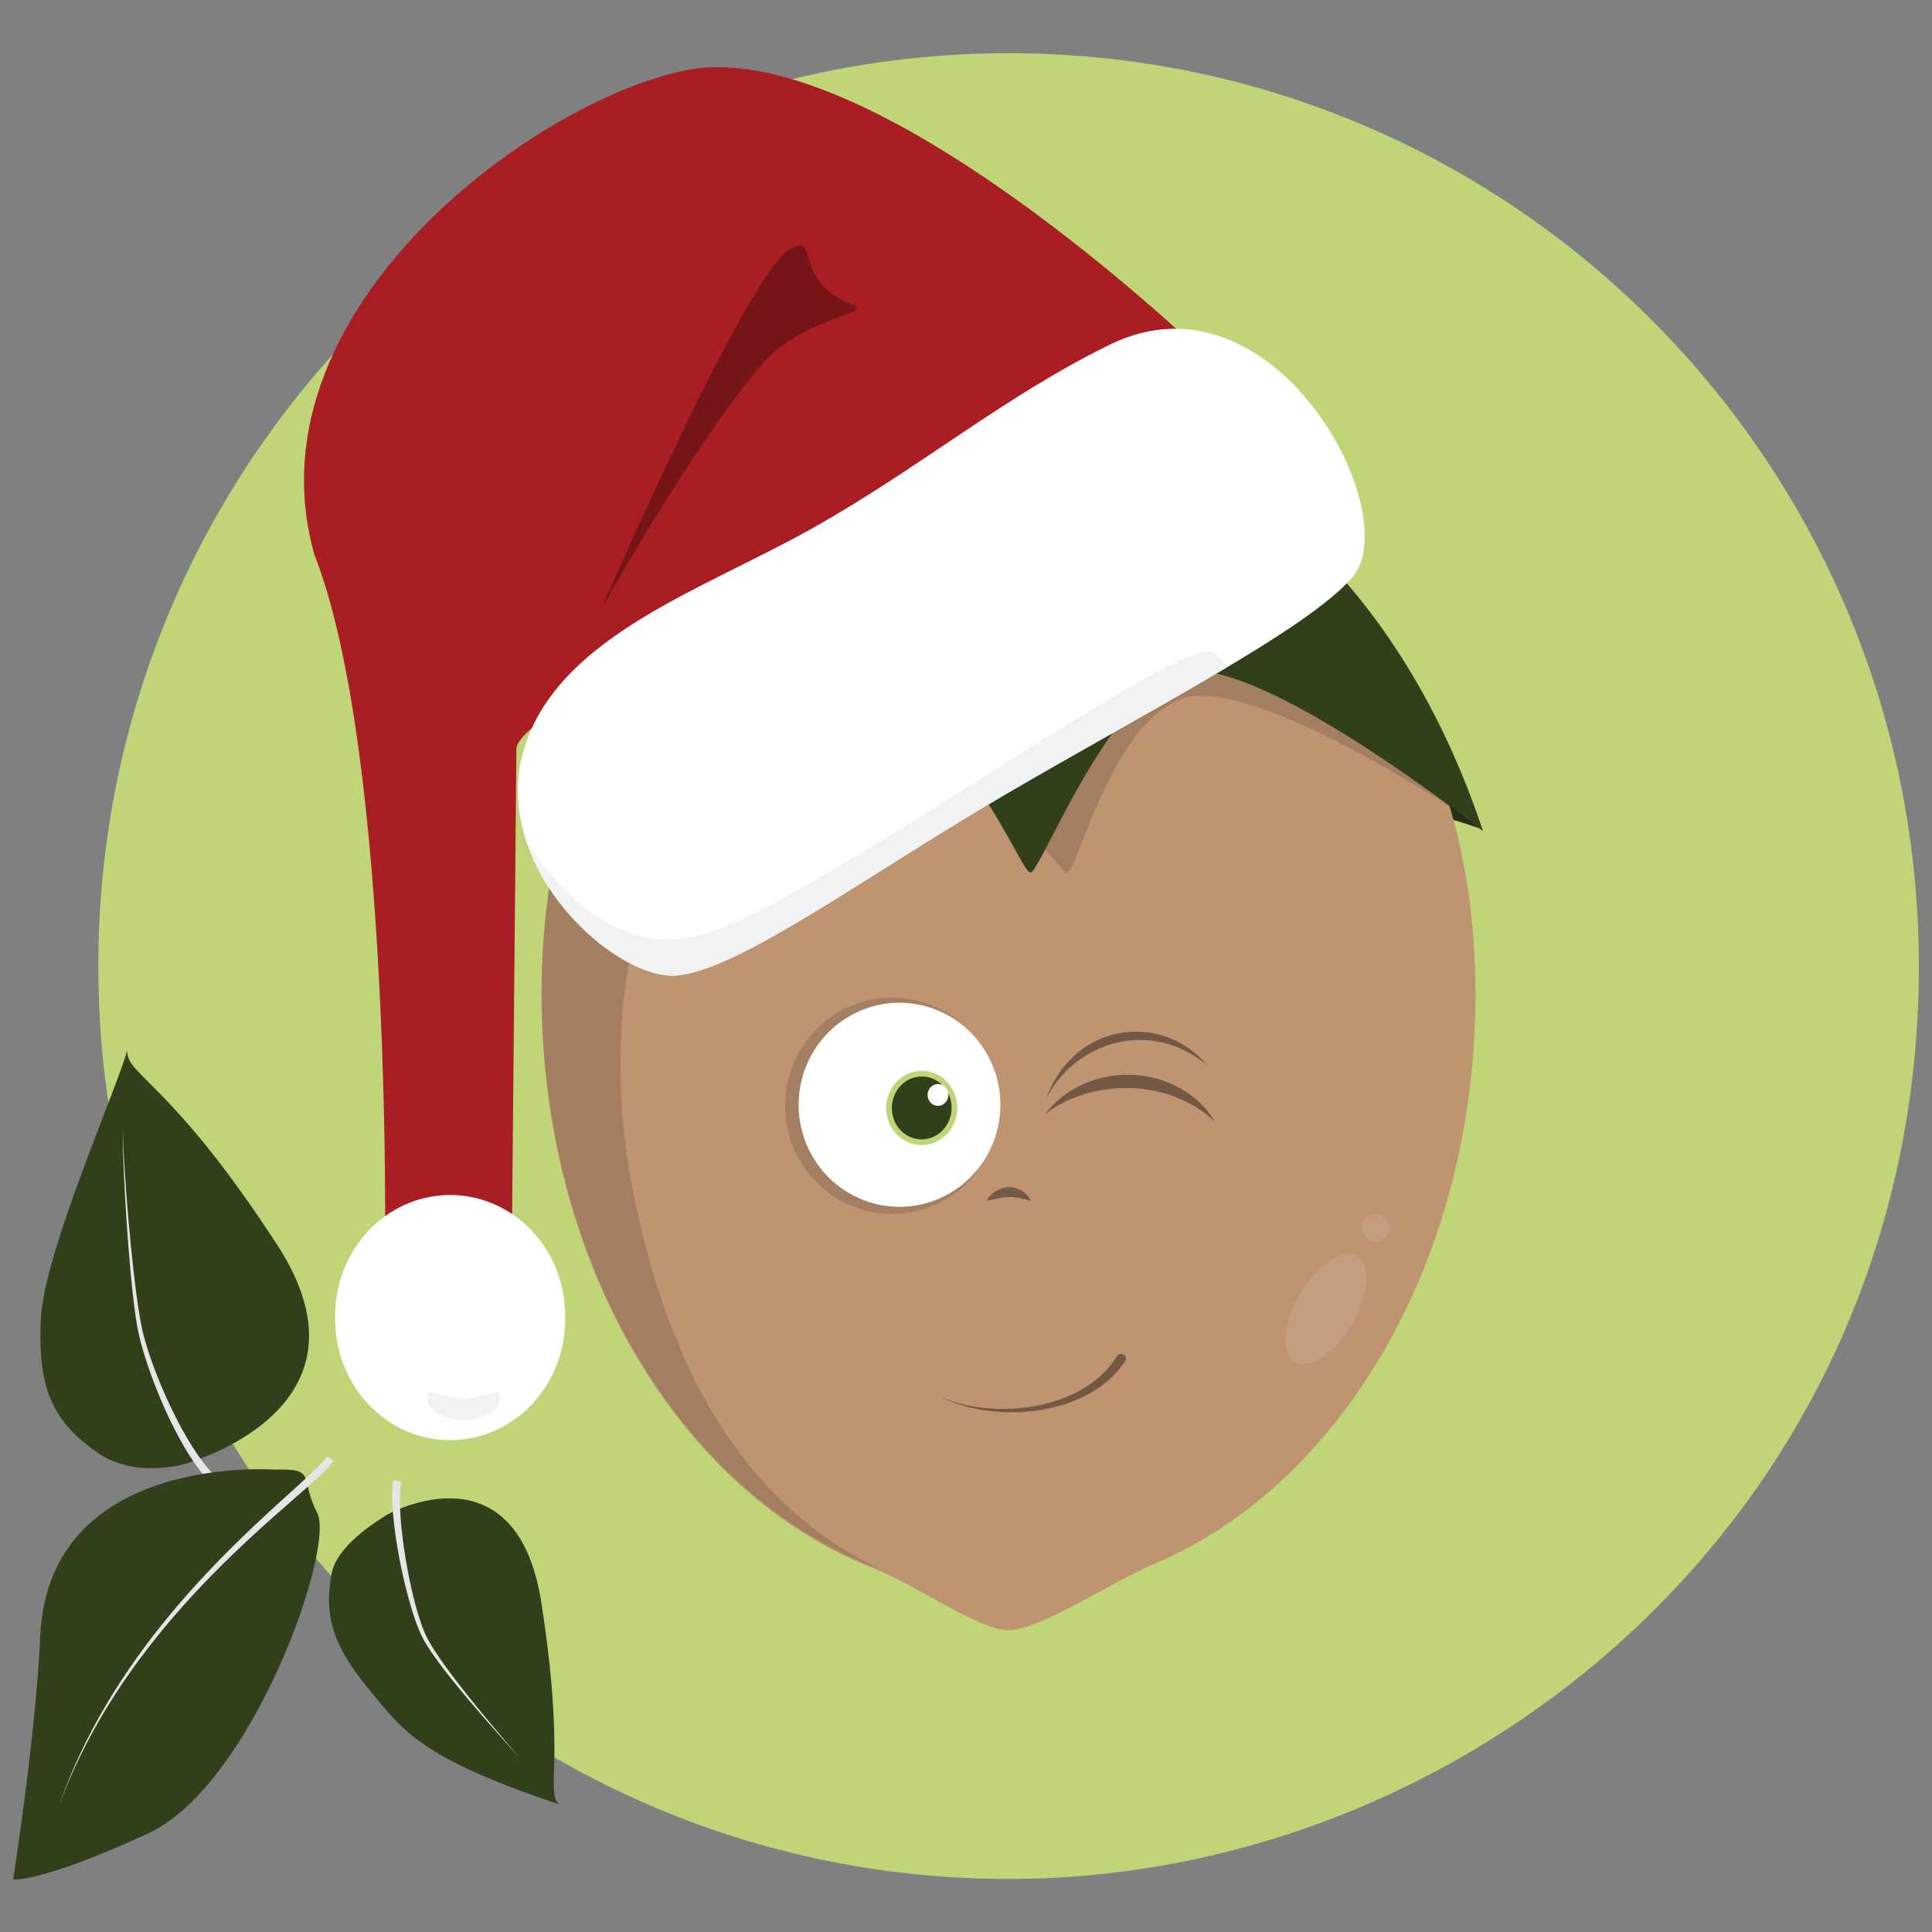 <?xml version="1.0" encoding="UTF-8" standalone="no"?>
<!-- Created with Inkscape (http://www.inkscape.org/) -->
<svg id="svg3335" xmlns:rdf="http://www.w3.org/1999/02/22-rdf-syntax-ns#" xmlns="http://www.w3.org/2000/svg" xml:space="preserve" height="100" width="100" version="1.1" xmlns:cc="http://creativecommons.org/ns#" xmlns:dc="http://purl.org/dc/elements/1.1/"><rect width="100%" height="100%" fill="#808080" stroke="none"/><defs id="defs3339"><clipPath id="clipPath3373" clipPathUnits="userSpaceOnUse"><path id="path3375" d="m1199.5 2641.8h1133.2v-1538.4h-1133.2v1538.4z"/></clipPath><clipPath id="clipPath3389" clipPathUnits="userSpaceOnUse"><path id="path3391" d="m2115.9 1497.8h99.96v-135.36h-99.96v135.36z"/></clipPath><clipPath id="clipPath3405" clipPathUnits="userSpaceOnUse"><path id="path3407" d="m2210.4 1547.1h33.35v-34.47h-33.35v34.47z"/></clipPath><clipPath id="clipPath3421" clipPathUnits="userSpaceOnUse"><path id="path3423" d="m1747.8 1580.2h54.28v-16.72h-54.28v16.72z"/></clipPath><clipPath id="clipPath3457" clipPathUnits="userSpaceOnUse"><path id="path3459" d="m1499.4 1814h248.31v-266.72h-248.31v266.72z"/></clipPath><clipPath id="clipPath3501" clipPathUnits="userSpaceOnUse"><path id="path3503" d="m1690.9 1374.9h228.47v-71.98h-228.47v71.98z"/></clipPath><clipPath id="clipPath3521" clipPathUnits="userSpaceOnUse"><path id="path3523" d="m1190.4 2530.5h584.6v-511.36h-584.6v511.36z"/></clipPath></defs><g id="g3353" transform="matrix(.042 0 0 -.042 52.204 2.754)"><path id="path3355" fill="#bfd578" d="m0 0c619.56 0 1121.8-503.69 1121.8-1125 0-661.34-542.24-1125-1121.8-1125-619.56 0-1121.8 503.68-1121.8 1125 0 621.31 502.24 1125 1121.8 1125"/></g><g id="g3357" transform="matrix(.042 0 0 -.042 27.641 43.033)"><path id="path3359" fill="#252d16" d="m0 0s67.91 45.857 94.732 40.493c26.822-5.365-17.88 87.616-17.88 82.252 0-5.36-76.852-122.74-76.852-122.74"/></g><g id="g3361" transform="matrix(.042 0 0 -.042 76.601 42.887)"><path id="path3363" fill="#252d16" d="m0 0s-48.038 17.759-74.861 19.547c-26.821 1.788 21.459 60.796 21.459 60.796l53.402-80.343z"/></g><g id="g3365" transform="matrix(.042 0 0 -.042 70.169 32.542)"><path id="path3367" fill="#bf9471" d="m0 0c-67.621 29.748-194.96 62.664-427.59 61.855-234.92-0.793-362.47-34.145-429.57-63.661-90.86-108.52-146.17-260.19-146.17-448.97 0-333 171.81-614.51 407.93-706.56 53.014-20.653 131.1-76.893 167.54-76.893 38.67 0 124.41 58.253 181.47 82.544 228.9 97.487 394.01 374.46 394.01 700.9-0.02 189.83-55.895 342.16-147.64 450.81"/></g><g id="g3369" transform="matrix(.042 0 0 -.042 -22.339 127.82)"><g id="g3377"><g id="g3379" opacity=".15" clip-path="url(#clipPath3373)"><g id="g3381" transform="translate(1254.2,2064.6)"><path id="path3383" d="m0 0c0.755 0.563 1.52 1.131 2.295 1.705-0.775-0.574-1.54-1.142-2.295-1.705m-8.897-6.729c2.746 2.106 5.684 4.331 8.802 6.658-3.118-2.326-6.056-4.552-8.802-6.658m-1.954-1.502c0.641 0.493 1.291 0.992 1.952 1.5-0.661-0.508-1.311-1.007-1.952-1.5m-1.988-1.54c0.596 0.462 1.204 0.932 1.821 1.41-0.617-0.478-1.225-0.948-1.821-1.41m-7.113-5.593c2.14 1.705 4.487 3.552 7.029 5.528-2.542-1.976-4.889-3.823-7.029-5.528m22.306 17.114c4.018 2.978 8.317 6.105 12.867 9.352-4.55-3.247-8.849-6.374-12.867-9.352m561.37 431.76c1.949 46.602 5.632 25.934 11.562 78.668 9.59 85.258-47.234 62.282-47.234 62.282l0.002-139.8c-248.44-1.4-462.78-150.52-563.33-462.65 0 0 5.457 4.764 15.269 12.576-2.142-1.705-4.074-3.265-5.791-4.661-18.324-64.769-28.861-139.13-28.861-225.23 0-333 171.86-614.51 407.98-706.56 6.63-2.583 12.988-5.726 20.988-9.243v0.196c-104 47.295-252.15 152.44-315.69 467.32-52.335 259.39 28.69 459.51 121.13 593.65-64.36-22.764-124.34-60.423-164.49-89.05 67.454 48.096 190.78 121.69 297.03 106.82 155.48-21.753 268.12-218.09 280.9-214.32 12.775 3.772 54.703 184.3 141.56 214.32 86.855 30.024 343.77-142.76 343.77-142.76-96.422 299.33-279.35 441.68-514.79 458.34"/></g></g></g></g><g id="g3385" transform="matrix(.042 0 0 -.042 -22.339 127.82)"><g id="g3393"><g id="g3395" opacity=".1" clip-path="url(#clipPath3389)"><g id="g3397" transform="translate(2196.6,1409.4)"><path id="path3399" fill="#fff" d="m0 0c-21.768-35.583-53.172-55.179-70.143-43.766-16.97 11.41-13.08 49.508 8.689 85.091 21.77 35.584 53.175 55.178 70.143 43.768 16.97-11.411 13.081-49.508-8.689-85.093"/></g></g></g></g><g id="g3401" transform="matrix(.042 0 0 -.042 -22.339 127.82)"><g id="g3409"><g id="g3411" opacity=".1" clip-path="url(#clipPath3405)"><g id="g3413" transform="translate(2241.2,1520.4)"><path id="path3415" fill="#fff" d="m0 0c-4.848-7.926-15.125-10.085-22.952-4.822-7.827 5.264-10.241 15.956-5.392 23.885 4.85 7.926 15.127 10.086 22.952 4.821 7.83-5.263 10.242-15.956 5.392-23.884"/></g></g></g></g><g id="g3417" transform="matrix(.042 0 0 -.042 -22.339 127.82)"><g id="g3425"><g id="g3427" opacity=".4" clip-path="url(#clipPath3421)"><g id="g3429" transform="translate(1747.8,1563.5)"><path id="path3431" fill="#040505" d="m0 0c1.177 2.555 2.877 4.685 4.735 6.642 1.879 1.941 4.006 3.626 6.315 5.091 4.621 2.887 10.123 4.795 16.043 4.979 5.957 0.183 11.748-1.567 16.459-4.515 2.357-1.493 4.496-3.244 6.33-5.273 1.809-2.043 3.422-4.28 4.404-6.924-5.345 1.342-9.932 2.618-14.377 3.479-4.417 0.874-8.513 1.351-12.483 1.24-4.006-0.101-8.248-0.777-12.766-1.68-4.552-0.885-9.233-2.064-14.66-3.039"/></g></g></g></g><g id="g3453" transform="matrix(.042 0 0 -.042 -22.339 127.82)"><g id="g3461"><g id="g3463" opacity=".15" clip-path="url(#clipPath3457)"><g id="g3465" transform="translate(1565.4,1796.1)"><path id="path3467" fill="#040505" d="m0 0c52.381 30.581 116.87 20.669 158.08-20.117-38.94 35.106-97.205 42.825-144.85 15.011-59.462-34.704-79.837-111.58-45.525-171.71 34.315-60.131 110.33-80.743 169.79-46.041 19.212 11.215 34.34 26.837 44.863 44.87-11.201-21.397-28.291-39.972-50.555-52.968-63.062-36.807-143.69-14.945-180.08 48.833-36.405 63.78-14.791 145.32 48.275 182.13"/></g></g></g></g><g id="g3469" transform="matrix(.042 0 0 -.042 51.08 54.545)"><path id="path3471" fill="#fff" d="m0 0c34.317-60.132 13.936-137.01-45.522-171.72-59.457-34.702-135.47-14.09-169.79 46.041-34.312 60.133-13.937 137.02 45.526 171.72 59.45 34.707 135.46 14.091 169.78-46.04"/></g><g id="g3485" transform="matrix(.042 0 0 -.042 47.083 58.999)"><path id="path3487" fill="#31401b" d="m0 0c20.717-8.526 44.148 2.193 52.365 23.94 8.203 21.716-1.914 46.249-22.627 54.772-20.704 8.52-44.136-2.204-52.343-23.925-8.215-21.743 1.908-46.269 22.605-54.787"/></g><g id="g3489" transform="matrix(.042 0 0 -.042 47.083 58.999)"><path id="path3491" d="m0 0c20.717-8.526 44.148 2.193 52.365 23.94 8.203 21.716-1.914 46.249-22.627 54.772-20.704 8.52-44.136-2.204-52.343-23.925-8.215-21.743 1.908-46.269 22.605-54.787z" stroke="#bfd578" stroke-miterlimit="10" stroke-width="7" fill="none"/></g><g id="g3493" transform="matrix(.042 0 0 -.042 48.749 56.147)"><path id="path3495" fill="#fdfdfc" d="m0 0c6.592-2.713 9.814-10.525 7.204-17.438-2.614-6.921-10.076-10.34-16.671-7.626-6.594 2.708-9.812 10.527-7.197 17.45 2.607 6.906 10.076 10.327 16.664 7.614"/></g><g id="g3497" transform="matrix(.042 0 0 -.042 -22.339 127.82)"><g id="g3505"><g id="g3507" opacity=".4" clip-path="url(#clipPath3501)"><g id="g3509" transform="translate(1918.3,1365.4)"><path id="path3511" d="m0 0c-5.951-8.874-13.268-16.944-21.34-23.84-8.086-6.926-16.973-12.767-26.279-17.637-18.651-9.729-38.887-15.647-59.34-18.679-20.477-3.003-41.273-3.146-61.654-0.518-20.354 2.657-40.412 8.07-58.762 17.061 18.766-8.077 38.893-12.44 59.075-14.077 20.204-1.606 40.577-0.446 60.321 3.446 19.718 3.913 38.895 10.613 55.999 20.64 17.085 9.999 31.943 23.503 41.917 40.141 1.706 2.844 5.392 3.767 8.236 2.062 2.845-1.704 3.768-5.392 2.063-8.236-0.048-0.081-0.098-0.161-0.15-0.239l-0.084-0.124z"/></g></g></g></g><g id="g3513" transform="matrix(.042 0 0 -.042 53.641 21.592)"><path id="path3515" fill="#31401b" d="m0 0c2.014 46.602 5.819 25.935 11.943 78.667 9.907 85.258-48.788 62.283-48.788 62.283l0.003-139.8c-256.62-1.395-478.02-199.24-581.87-511.37 0 0 198.4 216.4 359 194.64 160.59-21.756 239.72-249.34 252.92-245.56 13.196 3.772 93.731 215.54 183.44 245.56 89.713 30.025 373.84-194.64 373.84-194.64-99.61 299.33-307.3 493.56-550.49 510.22"/></g><g id="g3517" transform="matrix(.042 0 0 -.042 -22.339 127.82)"><g id="g3525"><g id="g3527" opacity=".2" clip-path="url(#clipPath3521)"><g id="g3529" transform="translate(1549.4,2213.8)"><path id="path3531" d="m0 0c97.563-13.217 165.06-102.4 205.97-169.52-33.87 65.87-178.72 276.39-144.8 364.05 29.336 75.83 164.43 114.44 164.43 114.44l-3.573 7.747c-256.26-1.825-477.28-199.58-581.03-511.36 0 0 198.4 216.4 359 194.64"/></g></g></g></g><g id="g3533" transform="matrix(.042 0 0 -.042 52.912 44.636)"><path id="path3535" d="m0 0c3.236-5.427 5.834-9.308 7.807-11.238-2.268 3.099-4.871 6.817-7.807 11.238"/></g><g id="g3537" transform="matrix(.042 0 0 -.042 9.323 75.84)"><path id="path3539" fill="#31401b" d="m0 0c7.496 1.494 251.77 67.852 119.88 271.12-131.9 203.26-187.85 209.9-184.98 240.64-12.152-46.65-102.84-249.43-106.55-331.96-3.68-82.548 12.44-124.77 70.36-164.6 36.607-25.204 80.102-19.398 101.29-15.2"/></g><g id="g3541" transform="matrix(.042 0 0 -.042 11.321 77.089)"><path id="path3543" fill="#e5e6e5" d="m0 0c-4.285 2.997-8.208 6.514-11.779 10.148-3.588 3.651-6.896 7.491-10.026 11.432-6.255 7.888-11.816 16.178-17.018 24.642-10.364 16.954-19.288 34.619-27.398 52.609-8.08 18.004-15.32 36.361-21.604 55.061-3.13 9.354-6.021 18.795-8.505 28.371-1.237 4.788-2.371 9.612-3.334 14.487-0.957 4.871-1.754 9.741-2.486 14.615-2.874 19.494-4.864 39.027-6.678 58.575-1.787 19.548-3.293 39.113-4.615 58.687-1.317 19.576-2.449 39.161-3.336 58.757-0.44 9.799-0.819 19.6-1.077 29.405-0.127 4.902-0.224 9.806-0.257 14.71-0.022 4.903-0.028 9.811 0.261 14.707-0.185-4.9-0.074-9.803 0.051-14.702 0.137-4.899 0.338-9.796 0.57-14.692 0.465-9.792 1.053-19.577 1.7-29.358 1.302-19.562 2.849-39.106 4.58-58.632 1.736-19.525 3.656-39.032 5.853-58.501 2.223-19.459 4.627-38.916 7.885-58.163 0.826-4.806 1.715-9.596 2.75-14.326 1.037-4.725 2.248-9.426 3.565-14.103 2.638-9.354 5.689-18.614 8.977-27.788 6.602-18.343 14.154-36.36 22.509-53.963 8.377-17.585 17.553-34.805 28-51.103 5.236-8.131 10.797-16.037 16.889-23.39 6.131-7.359 12.715-14.247 20.266-19.325l-5.719-8.204z"/></g><g id="g3545" transform="matrix(.042 0 0 -.042 14.256 76.069)"><path id="path3547" fill="#31401b" d="m0 0s-279.98 21.665-289.87-205.79c-5.219-119.88-33.352-299.2-33.352-299.2s33.293-4.572 165.66 56.311c128.8 59.235 231.47 352.36 209.12 395.28-22.343 42.935 0.172 55.033-51.56 53.4"/></g><g id="g3549" transform="matrix(.042 0 0 -.042 17.275 75.611)"><path id="path3551" fill="#e5e6e5" d="m0 0c-1.809-2.642-3.82-4.983-5.824-7.186-2.016-2.206-4.076-4.3-6.159-6.347-4.166-4.09-8.415-7.995-12.689-11.856-8.55-7.706-17.193-15.215-25.806-22.748-17.237-15.043-34.364-30.148-51.13-45.648-33.548-30.966-65.714-63.453-95.515-98.054-29.795-34.581-57.252-71.253-81.242-110.16-23.988-38.881-44.477-80.017-60.235-123 14.973 43.263 34.743 84.852 58.095 124.29 23.355 39.461 50.257 76.797 79.566 112.09 29.308 35.313 61.056 68.566 94.191 100.29 16.558 15.875 33.483 31.358 50.453 46.721 8.475 7.689 16.971 15.347 25.279 23.114 4.149 3.887 8.252 7.803 12.18 11.802 1.963 1.999 3.879 4.021 5.684 6.072 1.808 2.06 3.489 4.109 4.871 6.22l8.273-5.599z"/></g><g id="g3553" transform="matrix(.042 0 0 -.042 20.001 78.421)"><path id="path3555" fill="#31401b" d="m0 0c4.532 2.936 160.76 87.562 191.08-108.84 30.304-196.41 4.987-229.6 21.194-247.46-172.69 57.987-192.09 91.175-233.57 141.28-41.465 50.13-56.708 87.64-46.328 142.73 6.566 34.833 54.826 63.949 67.628 72.29"/></g><g id="g3557" transform="matrix(.042 0 0 -.042 20.772 76.693)"><path id="path3559" fill="#e5e6e5" d="m0 0c-1.467-7.334-1.752-15.224-1.763-23.097 0.022-7.893 0.435-15.845 1.054-23.792 1.258-15.899 3.34-31.793 5.938-47.598 2.616-15.803 5.761-31.535 9.572-47.09 1.913-7.774 3.994-15.504 6.342-23.137 2.358-7.623 4.947-15.184 8.126-22.414 3.157-7.187 7.282-14.019 11.586-20.758 4.331-6.724 8.92-13.31 13.625-19.818 9.422-13.011 19.299-25.723 29.342-38.3 10.052-12.573 20.296-25 30.637-37.349 10.32-12.366 20.836-24.571 31.149-36.949-10.628 12.105-21.457 24.034-32.096 36.135-10.662 12.082-21.232 24.249-31.621 36.577-10.384 12.335-20.609 24.813-30.42 37.649-4.901 6.422-9.698 12.936-14.264 19.642-4.535 6.711-8.957 13.604-12.484 21.089-3.5 7.436-6.332 15.075-8.936 22.771-2.586 7.702-4.896 15.477-7.035 23.293-4.264 15.636-7.848 31.434-10.908 47.342-3.037 15.913-5.563 31.934-7.268 48.118-0.841 8.094-1.476 16.228-1.713 24.444-0.113 4.109-0.129 8.237 0.039 12.406 0.172 4.153 0.511 8.413 1.262 12.647l9.84-1.783z"/></g><g id="g3913"><path id="rect3882" d="m19.923 65.842s0.473-26.625-3.646-37.126c-3.733-13.172 12.785-24.48 20.174-25.217 10.001-0.739 26.492 15.434 26.492 15.434-4.657 4.353-36.66 16.995-36.215 19.93l-0.243 26.432z" fill="#a91e23"/><path id="rect3111" d="m27.224 38.45c1.941-5.587 9.182-7.945 14.778-11.08 5.596-3.135 9.989-6.873 15.47-9.544 8.482-4.133 15.308 8.738 12.546 12.031-2.268 2.704-10.985 7.156-18.117 11.333-7.132 4.177-13.495 8.902-16.771 9.291-3.277 0.389-10.073-5.793-7.906-12.031z" fill="#fff"/><path id="rect3885" d="m40.947 12.856c1.512-0.756 0.013 1.634 3.16 2.917 1.199 0.489-2.449 0.57-4.618 3.038-3.519 4.005-8.385 12.76-8.385 12.76s7.606-17.595 9.844-18.715z" fill="#751518"/><path id="rect3888" fill="#f1f2f3" d="m62.485 33.743c-2.852 0.105-19.351 12.246-25.669 14.483-4.594 1.626-7.91-2.164-9.5-4.553 1.402 4.025 5.486 7.088 7.815 6.812 3.277-0.389 9.646-5.108 16.778-9.285 3.858-2.26 8.137-4.604 11.651-6.704-0.327-0.378-0.609-0.663-0.86-0.753-0.063-0.022-0.123-0.003-0.215 0z"/><path id="path3894" d="m139.62 69.015a5.191 5.455 0 1 1 -10.381 0 5.191 5.455 0 1 1 10.381 0z" transform="matrix(1.147 0 0 1.147 -130.89 -10.963)" fill="#fff"/><path id="path3896" d="m25.878 72.344c0 0.638-0.843 1.155-1.884 1.155-1.04 0-1.884-0.517-1.884-1.155s0.843 0.061 1.884 0.061c1.04 0 1.884-0.698 1.884-0.061z" fill="#f1f2f3"/></g><g id="g4190" transform="translate(-72.881 31.568)"><path id="path3894-3" fill="#735944" d="m131.68 21.83c-2.143 0-3.937 1.427-4.645 3.457 0.919-1.78 2.757-3.025 4.861-3.025 1.339 0 2.541 0.517 3.493 1.332-0.914-1.089-2.233-1.764-3.709-1.764zm-0.432 2.233c-1.814 0-3.39 0.843-4.285 2.053 1.079-0.855 2.566-1.368 4.213-1.368 1.848 0 3.479 0.683 4.573 1.728-0.828-1.409-2.511-2.413-4.501-2.413z"/></g></svg>
